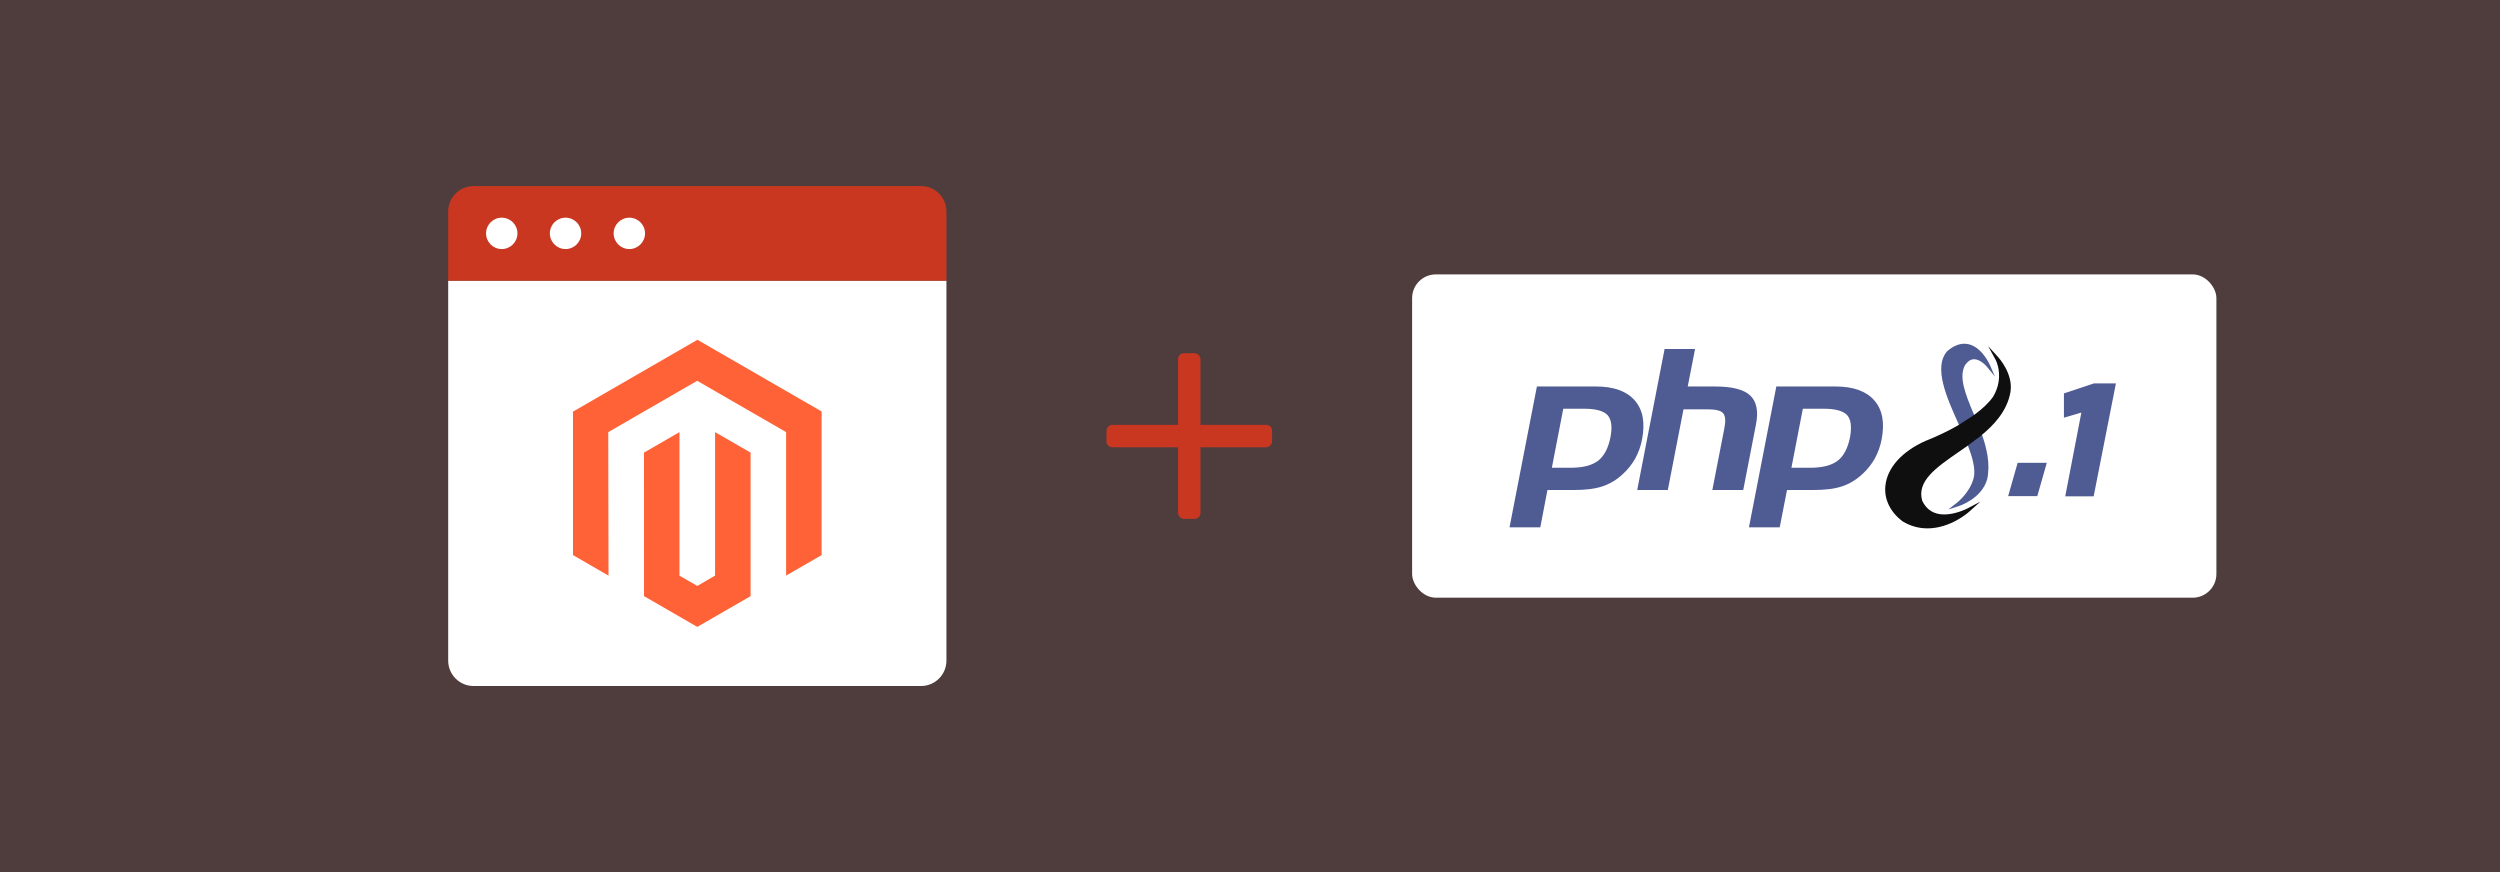 <?xml version="1.0" encoding="UTF-8"?><svg id="Layer_1" xmlns="http://www.w3.org/2000/svg" viewBox="0 0 860 300"><rect x="0" y="0" width="860" height="300" fill="#333333" stroke="none"/><rect width="860" height="300" fill="#ff807d" opacity=".14"/><g><g><rect x="485.768" y="94.394" width="276.674" height="111.212" rx="8.157" ry="8.157" fill="#fff"/><g><rect x="519.076" y="118.239" width="210.059" height="63.471" fill="none"/><path d="m529.856,181.408h-10.579l9.42-48.46h20.301c6.095,0,10.579,1.612,13.349,4.785,2.821,3.224,3.627,7.657,2.519,13.45-.453,2.368-1.259,4.534-2.317,6.498-1.108,1.965-2.519,3.778-4.282,5.39-2.116,1.965-4.433,3.375-7.002,4.231s-5.843,1.259-9.873,1.259h-9.067l-2.468,12.845Zm23.172-38.586c-1.36-1.461-4.03-2.216-8.009-2.216h-7.254l-3.929,20.301h6.397c4.231,0,7.405-.806,9.521-2.418,2.065-1.612,3.476-4.282,4.231-8.009.705-3.627.353-6.146-.957-7.657Z" fill="#4f5b93" fill-rule="evenodd"/><path d="m572.623,120.053h10.478l-2.519,12.896h9.319c5.894,0,9.924,1.008,12.14,3.073,2.216,2.065,2.922,5.39,2.015,9.974l-4.383,22.567h-10.629l4.181-21.459c.453-2.418.302-4.08-.504-4.987-.806-.907-2.569-1.31-5.239-1.31h-8.362l-5.39,27.756h-10.528l9.42-48.51Z" fill="#4f5b93"/><path d="m612.217,181.408h-10.579l9.42-48.46h20.351c6.095,0,10.579,1.612,13.349,4.785,2.821,3.224,3.627,7.657,2.519,13.45-.453,2.368-1.259,4.534-2.317,6.498-1.108,1.965-2.519,3.778-4.282,5.39-2.116,1.965-4.433,3.375-7.002,4.231s-5.843,1.259-9.873,1.259h-9.067l-2.519,12.845Zm23.222-38.586c-1.36-1.461-4.03-2.216-8.009-2.216h-7.254l-3.929,20.301h6.397c4.231,0,7.405-.806,9.521-2.418,2.065-1.612,3.476-4.282,4.231-8.009.655-3.627.353-6.146-.957-7.657Z" fill="#4f5b93" fill-rule="evenodd"/><path d="m678.962,142.419c-2.871-6.851-5.289-12.795-2.922-16.926.907-1.259,1.914-1.914,3.022-1.914,2.267,0,4.332,2.468,4.332,2.468l2.871,3.476-1.813-4.131c-.101-.151-3.174-7.153-8.715-7.153-1.914,0-3.929.856-5.894,2.569l-.05.05c-4.785,5.541-.101,16.019,4.08,25.237l3.073,7.153s.302.252,0,0c1.411,3.677,2.821,8.06,1.965,11.284-1.31,5.037-5.793,8.463-5.843,8.513l-2.871,2.216,3.476-1.108c.353-.101,8.06-2.619,9.924-9.319,1.159-5.491-.302-10.982-1.763-15.213.202-.151-.202.151,0,0l-2.67-6.901" fill="#4f5b93"/><path d="m687.476,122.974l-3.576-3.929,2.569,4.685c.05.05,3.174,5.894-.806,12.694-1.461,2.116-3.728,4.231-6.599,6.347l-5.239,3.375c-.05-.101-.05-.05,0,0l-.202.151h.05-.05c-5.793,3.325-11.183,5.34-11.284,5.39-8.009,3.576-13.047,9.118-13.752,15.263-.554,4.634,1.612,9.168,5.843,12.342l.05.05c2.67,1.612,5.541,2.418,8.564,2.418,7.909,0,14.105-5.491,14.357-5.743l3.879-3.476-4.584,2.418c-.05,0-3.879,2.015-7.858,2.015-3.576,0-6.095-1.562-7.606-4.735-1.914-6.75,4.785-11.384,12.493-16.724,1.008-.705,2.065-1.461,3.123-2.166l.05-.05,4.584-3.425c.05-.101.202-.202.202-.202,3.778-3.123,8.765-8.009,9.924-14.86.957-6.196-3.929-11.586-4.131-11.838Z" fill="#0f0f0f"/><path d="m694.075,159.193h10.024l-3.274,11.485h-10.024l3.274-11.485Z" fill="#4f5b93"/><path d="m715.987,141.915l-5.995,1.763v-8.362l10.327-3.425h7.556l-7.657,38.838h-9.773l5.541-28.814Z" fill="#4f5b93"/></g></g><g><g><path d="m154.176,96.548h171.396v130.705c0,4.821-3.914,8.736-8.736,8.736h-153.924c-4.821,0-8.736-3.914-8.736-8.736V96.548h0Z" fill="#fff"/><path d="m162.912,64.011h153.924c4.821,0,8.736,3.914,8.736,8.736v23.8h-171.396v-23.8c0-4.821,3.914-8.736,8.736-8.736Z" fill="#c93721"/></g><g><circle cx="172.6" cy="80.279" r="5.398" fill="#fff"/><circle cx="194.547" cy="80.279" r="5.398" fill="#fff"/><circle cx="216.495" cy="80.279" r="5.398" fill="#fff"/></g><g><polygon points="239.917 116.883 197.106 141.594 197.106 190.953 209.327 198.018 209.241 148.649 239.831 130.991 270.421 148.649 270.421 197.996 282.642 190.953 282.642 141.551 239.917 116.883" fill="#ff6237"/><polygon points="245.979 198.007 239.874 201.556 233.737 198.039 233.737 148.649 221.527 155.703 221.548 205.072 239.863 215.653 258.2 205.072 258.2 155.703 245.979 148.649 245.979 198.007" fill="#ff6237"/></g></g><g><rect x="405.254" y="121.511" width="7.702" height="56.977" rx="2" ry="2" fill="#c93721"/><rect x="405.254" y="121.511" width="7.702" height="56.977" rx="2" ry="2" transform="translate(559.105 -259.105) rotate(90)" fill="#c93721"/></g></g></svg>